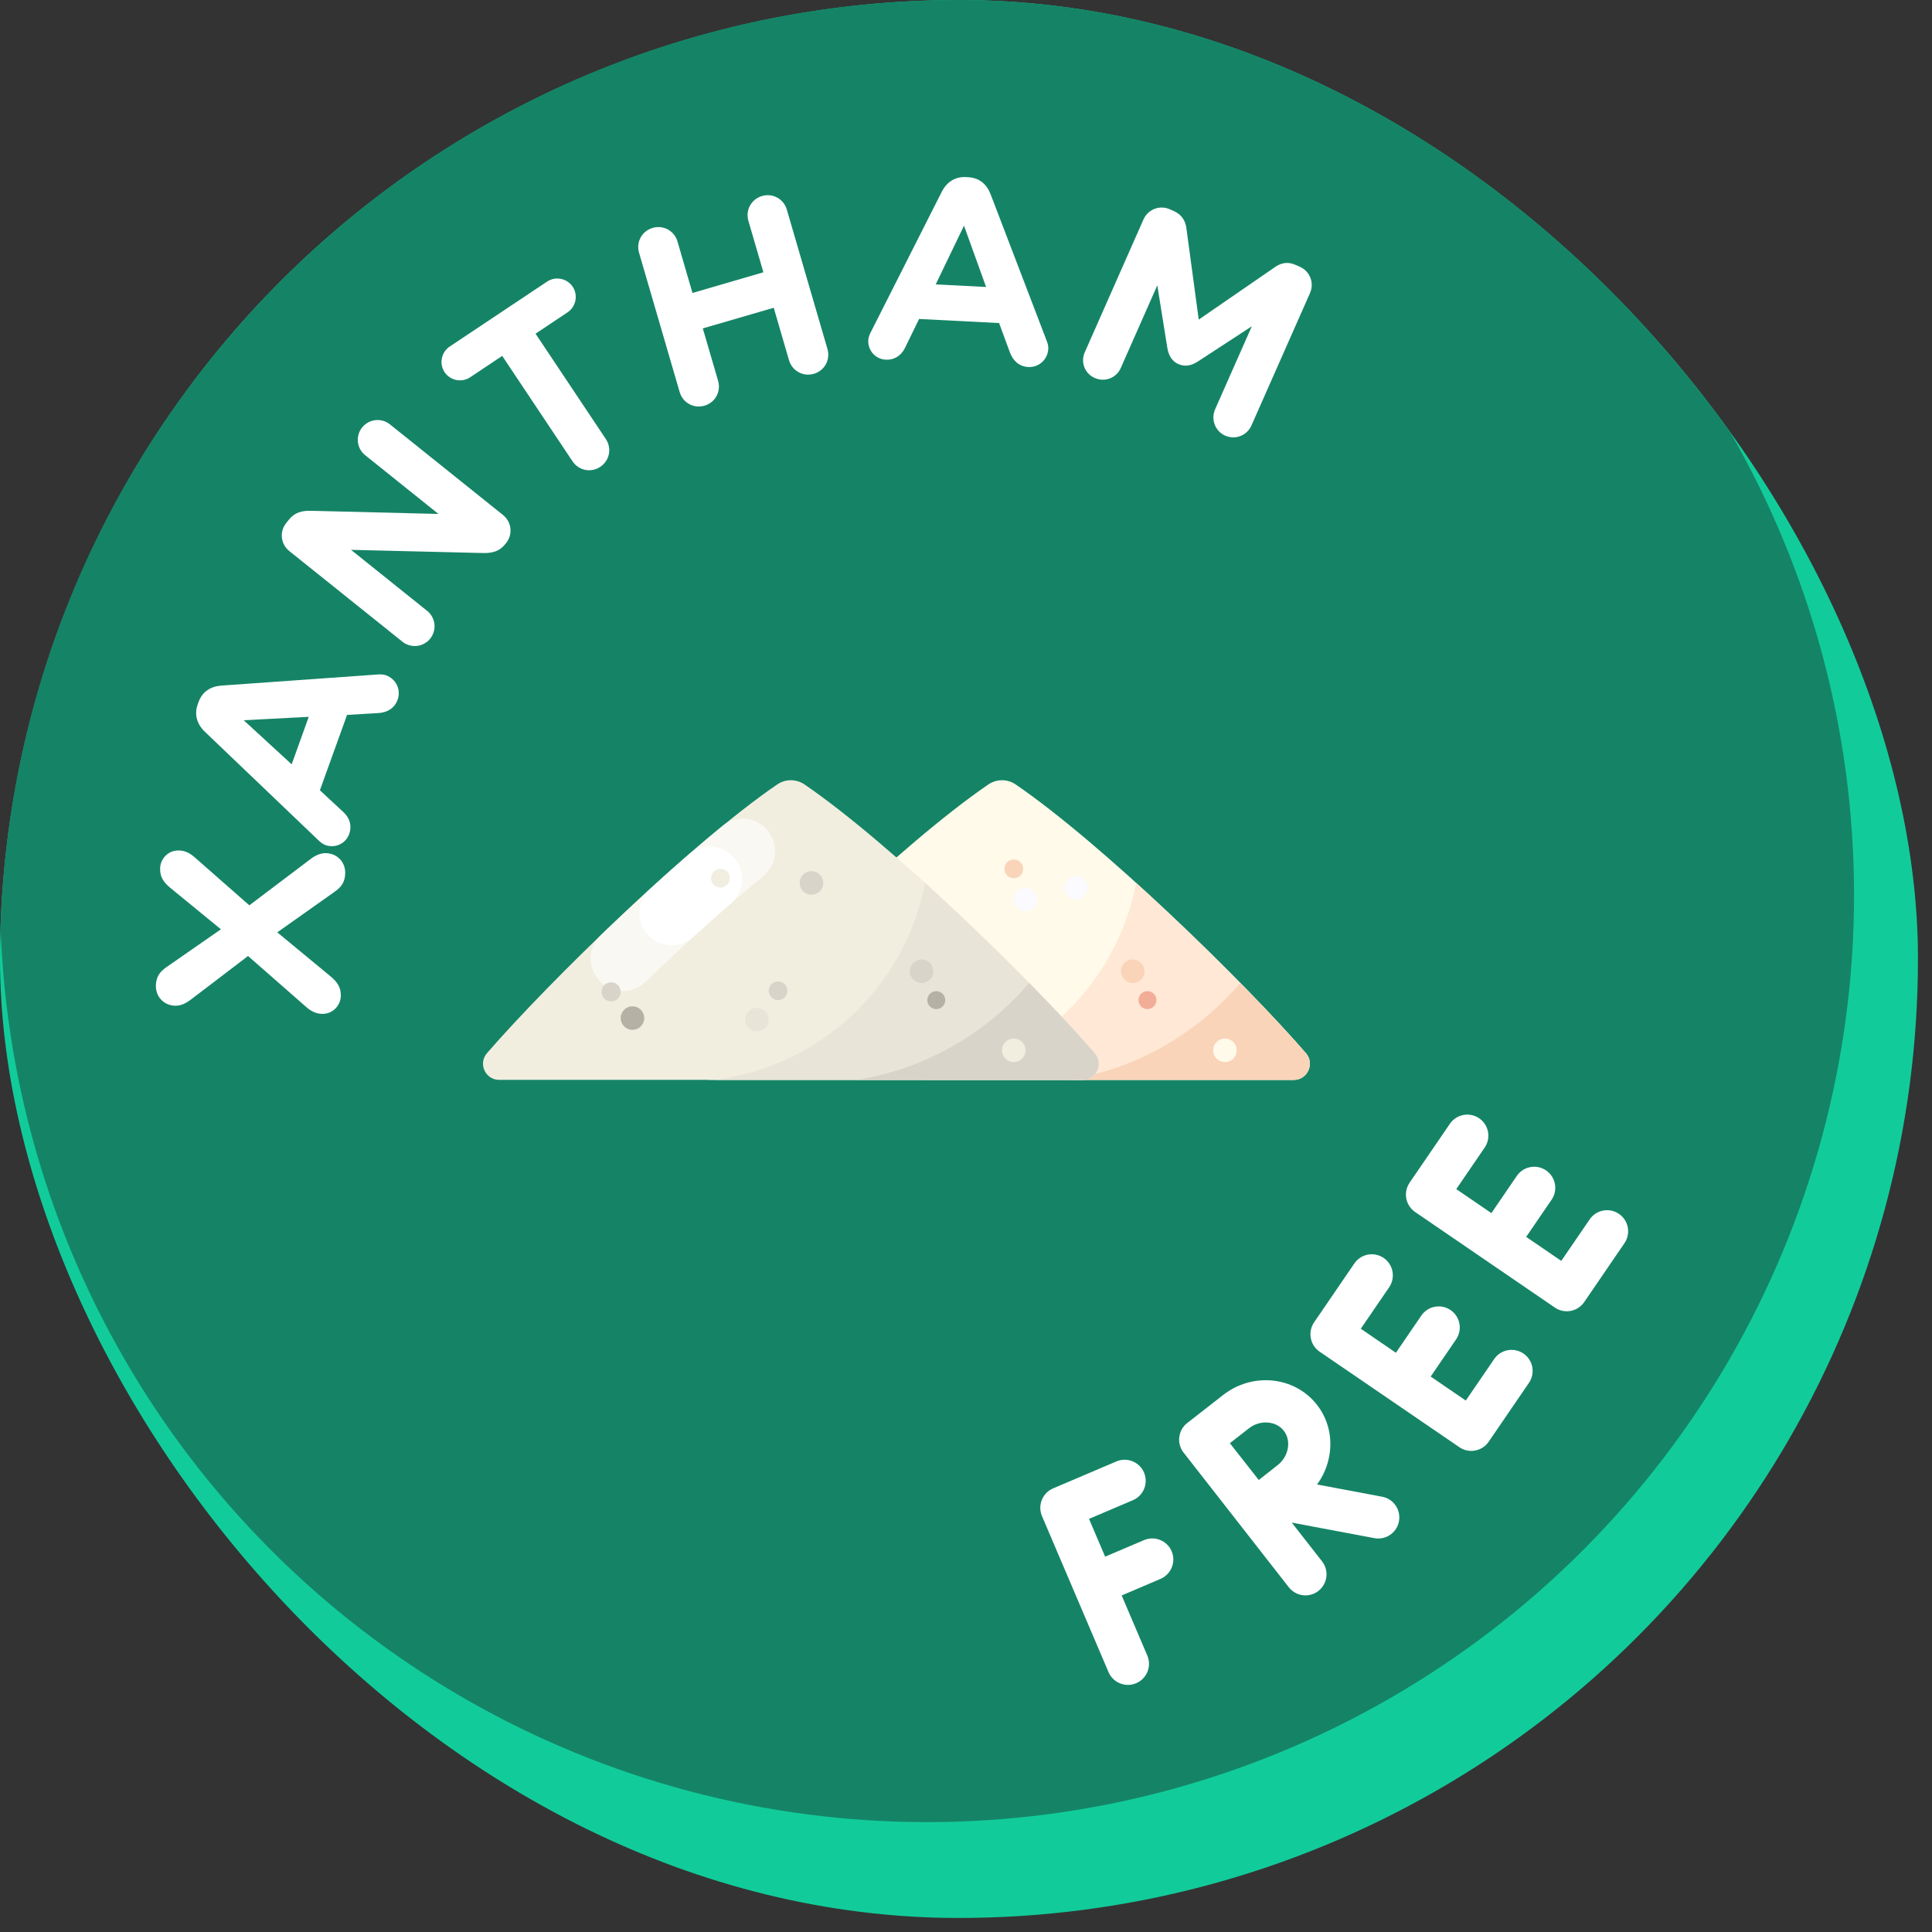 <svg width="52" height="52" viewBox="0 0 52 52" fill="none" xmlns="http://www.w3.org/2000/svg">
<rect x="0" y="0" width="52" height="52" fill="#333333" stroke="none"/>
<g clip-path="url(#clip0_1711_5007)">
<circle cx="25.811" cy="25.811" r="25.811" fill="#11CC9A"/>
<circle cx="24.951" cy="24.092" r="24.951" fill="#158466"/>
</g>
<g clip-path="url(#clip1_1711_5007)">
<path d="M30.79 41.453L29.745 41.898L29.311 40.881L30.492 40.378C30.78 40.255 30.914 39.922 30.791 39.634C30.669 39.346 30.336 39.212 30.047 39.335L28.345 40.06C28.206 40.119 28.097 40.231 28.041 40.37C27.985 40.51 27.986 40.666 28.045 40.805L29.836 45.005C29.928 45.221 30.138 45.35 30.358 45.35C30.432 45.35 30.508 45.335 30.58 45.304C30.869 45.181 31.003 44.848 30.88 44.56L30.19 42.942L31.235 42.496C31.523 42.373 31.657 42.04 31.535 41.752C31.412 41.464 31.079 41.33 30.79 41.453ZM41.004 36.431C40.746 36.254 40.393 36.32 40.216 36.579L39.452 37.696L38.507 37.05L39.191 36.049C39.368 35.791 39.301 35.438 39.043 35.261C38.784 35.084 38.431 35.151 38.255 35.409L37.571 36.41L36.626 35.763L37.39 34.646C37.566 34.388 37.5 34.035 37.242 33.858C36.983 33.681 36.63 33.747 36.453 34.006L35.369 35.591C35.193 35.85 35.259 36.203 35.517 36.38L39.28 38.952C39.375 39.017 39.487 39.051 39.6 39.051C39.635 39.051 39.67 39.048 39.705 39.041C39.853 39.014 39.983 38.928 40.068 38.804L41.152 37.219C41.329 36.96 41.263 36.607 41.004 36.431ZM43.575 32.672C43.316 32.495 42.963 32.561 42.786 32.82L42.022 33.937L41.077 33.291L41.761 32.291C41.938 32.032 41.872 31.679 41.613 31.502C41.355 31.325 41.002 31.392 40.825 31.65L40.141 32.651L39.196 32.005L39.96 30.887C40.137 30.629 40.071 30.276 39.812 30.099C39.553 29.922 39.2 29.989 39.024 30.247L37.94 31.832C37.855 31.957 37.823 32.109 37.85 32.257C37.878 32.405 37.964 32.536 38.088 32.621L41.85 35.194C41.948 35.261 42.059 35.293 42.17 35.293C42.351 35.293 42.529 35.206 42.639 35.045L43.723 33.46C43.899 33.201 43.833 32.849 43.575 32.672ZM37.653 40.946C37.602 41.219 37.364 41.409 37.096 41.409C37.062 41.409 37.026 41.406 36.991 41.399L34.768 40.981L35.583 42.024C35.776 42.271 35.732 42.627 35.485 42.82C35.381 42.901 35.258 42.94 35.136 42.94C34.968 42.94 34.801 42.865 34.689 42.722L31.857 39.097C31.664 38.851 31.707 38.494 31.954 38.301L31.956 38.3L32.919 37.548C33.714 36.926 34.848 37.044 35.446 37.81C35.739 38.185 35.86 38.658 35.785 39.143C35.739 39.44 35.623 39.717 35.449 39.955L37.2 40.284C37.508 40.342 37.711 40.639 37.653 40.946ZM34.553 38.508C34.343 38.24 33.914 38.209 33.617 38.442L33.102 38.844C33.254 39.037 33.413 39.24 33.49 39.338C33.58 39.454 33.735 39.65 33.88 39.834C34.068 39.685 34.271 39.525 34.391 39.432C34.537 39.318 34.636 39.15 34.664 38.969C34.69 38.798 34.651 38.634 34.553 38.508Z" fill="white"/>
<path d="M8.659 27.288C8.505 27.282 8.381 27.221 8.252 27.112L6.676 25.731L5.113 26.922C5.005 27.002 4.863 27.074 4.709 27.069C4.408 27.058 4.185 26.826 4.196 26.518C4.205 26.287 4.3 26.157 4.48 26.031L5.946 25.012L4.585 23.898C4.401 23.744 4.301 23.601 4.31 23.363C4.318 23.125 4.516 22.88 4.824 22.891C4.978 22.896 5.102 22.957 5.231 23.067L6.711 24.367L8.374 23.11C8.482 23.029 8.625 22.957 8.779 22.963C9.08 22.974 9.303 23.206 9.291 23.514C9.283 23.745 9.187 23.874 9.008 24.001L7.463 25.094L8.898 26.28C9.081 26.434 9.181 26.578 9.173 26.816C9.164 27.053 8.966 27.299 8.659 27.288Z" fill="white"/>
<path d="M8.756 22.744C8.684 22.718 8.621 22.665 8.56 22.606L5.511 19.692C5.301 19.489 5.223 19.231 5.323 18.954L5.344 18.895C5.444 18.618 5.666 18.475 5.957 18.453L10.165 18.154C10.249 18.148 10.322 18.152 10.388 18.175C10.658 18.273 10.799 18.562 10.702 18.832C10.616 19.069 10.421 19.177 10.177 19.193L9.341 19.242L8.61 21.27L9.251 21.866C9.418 22.022 9.475 22.236 9.399 22.447C9.304 22.71 9.019 22.839 8.756 22.744ZM7.85 20.572L8.31 19.294L6.559 19.385L7.85 20.572Z" fill="white"/>
<path d="M10.831 17.271L7.788 14.833C7.553 14.645 7.516 14.31 7.705 14.075L7.775 13.988C7.937 13.786 8.131 13.744 8.371 13.748L11.801 13.833L9.829 12.252C9.6 12.069 9.563 11.734 9.747 11.505C9.931 11.275 10.265 11.238 10.495 11.422L13.537 13.86C13.772 14.049 13.809 14.383 13.621 14.618L13.599 14.645C13.437 14.847 13.242 14.889 13.003 14.885L9.448 14.799L11.496 16.441C11.726 16.625 11.762 16.959 11.579 17.189C11.395 17.418 11.06 17.455 10.831 17.271Z" fill="white"/>
<path d="M15.409 12.415L13.517 9.579L12.655 10.154C12.428 10.306 12.118 10.244 11.966 10.017C11.815 9.79 11.877 9.479 12.104 9.327L14.724 7.58C14.951 7.428 15.262 7.49 15.414 7.717C15.565 7.944 15.503 8.255 15.276 8.406L14.414 8.981L16.306 11.817C16.473 12.068 16.407 12.398 16.156 12.565C15.906 12.732 15.576 12.666 15.409 12.415Z" fill="white"/>
<path d="M18.293 10.552L17.2 6.802C17.116 6.513 17.278 6.218 17.567 6.134C17.855 6.05 18.151 6.212 18.235 6.501L18.638 7.885L20.547 7.329L20.143 5.944C20.059 5.656 20.221 5.36 20.51 5.276C20.799 5.192 21.094 5.354 21.178 5.643L22.271 9.393C22.355 9.682 22.194 9.977 21.905 10.061C21.616 10.145 21.32 9.983 21.236 9.694L20.825 8.283L18.916 8.839L19.328 10.251C19.412 10.54 19.25 10.835 18.961 10.919C18.672 11.003 18.377 10.841 18.293 10.552Z" fill="white"/>
<path d="M23.37 9.153C23.374 9.076 23.406 9 23.445 8.925L25.348 5.161C25.48 4.901 25.706 4.751 25.999 4.766L26.062 4.77C26.356 4.785 26.557 4.956 26.662 5.228L28.17 9.168C28.201 9.246 28.219 9.317 28.215 9.387C28.201 9.674 27.965 9.893 27.678 9.878C27.427 9.865 27.266 9.71 27.18 9.481L26.891 8.695L24.738 8.585L24.354 9.371C24.252 9.576 24.064 9.693 23.84 9.681C23.561 9.667 23.355 9.432 23.37 9.153ZM25.185 7.655L26.541 7.724L25.946 6.074L25.185 7.655Z" fill="white"/>
<path d="M29.197 9.481L30.776 5.908C30.898 5.633 31.212 5.512 31.487 5.633L31.596 5.682C31.807 5.775 31.907 5.949 31.931 6.136L32.264 8.602L34.322 7.185C34.498 7.064 34.676 7.043 34.874 7.131L34.983 7.179C35.258 7.3 35.38 7.614 35.258 7.89L33.684 11.449C33.563 11.725 33.249 11.846 32.973 11.724C32.705 11.605 32.586 11.285 32.705 11.016L33.693 8.782L32.239 9.731C32.069 9.84 31.899 9.879 31.719 9.8C31.54 9.721 31.455 9.568 31.42 9.369L31.149 7.68L30.164 9.908C30.045 10.177 29.734 10.292 29.465 10.173C29.196 10.055 29.078 9.75 29.197 9.481Z" fill="white"/>
<path d="M26.601 21.114C24.271 22.707 20.477 26.4 18.79 28.346C18.546 28.627 18.746 29.065 19.119 29.065H34.819C35.192 29.065 35.392 28.627 35.148 28.346C33.462 26.4 29.667 22.707 27.337 21.114C27.115 20.962 26.823 20.962 26.601 21.114Z" fill="#FFFAE9"/>
<path d="M34.819 29.065H24.922C27.765 28.709 30.046 26.547 30.581 23.764C32.348 25.364 34.131 27.173 35.148 28.346C35.392 28.628 35.191 29.065 34.819 29.065Z" fill="#FFE5D2" fill-opacity="0.85"/>
<path d="M34.819 29.066H28.74C30.59 28.771 32.22 27.819 33.383 26.456C34.079 27.163 34.69 27.819 35.147 28.346C35.391 28.627 35.192 29.066 34.819 29.066Z" fill="#F9D4B9"/>
<path d="M30.883 27.16C31.017 27.16 31.125 27.052 31.125 26.918C31.125 26.785 31.017 26.677 30.883 26.677C30.75 26.677 30.642 26.785 30.642 26.918C30.642 27.052 30.75 27.16 30.883 27.16Z" fill="#F2AD97"/>
<path d="M30.49 26.458C30.665 26.458 30.806 26.316 30.806 26.141C30.806 25.966 30.665 25.824 30.49 25.824C30.315 25.824 30.173 25.966 30.173 26.141C30.173 26.316 30.315 26.458 30.49 26.458Z" fill="#F9D4B9"/>
<path d="M32.969 28.586C33.144 28.586 33.286 28.444 33.286 28.269C33.286 28.094 33.144 27.952 32.969 27.952C32.794 27.952 32.652 28.094 32.652 28.269C32.652 28.444 32.794 28.586 32.969 28.586Z" fill="#FFFAE9"/>
<path d="M27.286 23.637C27.425 23.637 27.538 23.524 27.538 23.385C27.538 23.246 27.425 23.133 27.286 23.133C27.147 23.133 27.034 23.246 27.034 23.385C27.034 23.524 27.147 23.637 27.286 23.637Z" fill="#F9D4B9"/>
<path d="M28.959 24.211C29.134 24.211 29.276 24.069 29.276 23.894C29.276 23.72 29.134 23.578 28.959 23.578C28.784 23.578 28.642 23.72 28.642 23.894C28.642 24.069 28.784 24.211 28.959 24.211Z" fill="#FAFAFF"/>
<path d="M27.603 24.528C27.778 24.528 27.92 24.386 27.92 24.211C27.92 24.036 27.778 23.895 27.603 23.895C27.428 23.895 27.286 24.036 27.286 24.211C27.286 24.386 27.428 24.528 27.603 24.528Z" fill="#FAFAFF"/>
<path d="M20.918 21.114C18.588 22.707 14.794 26.4 13.107 28.346C12.863 28.627 13.063 29.065 13.436 29.065H29.136C29.509 29.065 29.709 28.627 29.465 28.346C27.778 26.4 23.984 22.707 21.654 21.114C21.432 20.962 21.14 20.962 20.918 21.114Z" fill="#F1EEE0"/>
<path d="M29.136 29.065H19.239C22.082 28.709 24.363 26.547 24.898 23.764C26.665 25.364 28.448 27.173 29.465 28.346C29.709 28.628 29.508 29.065 29.136 29.065Z" fill="#E8E4D8"/>
<path d="M29.136 29.066H23.057C24.907 28.771 26.537 27.819 27.7 26.456C28.395 27.163 29.007 27.819 29.464 28.346C29.708 28.627 29.509 29.066 29.136 29.066Z" fill="#D8D4C9"/>
<path d="M25.2 27.16C25.333 27.16 25.442 27.052 25.442 26.918C25.442 26.785 25.333 26.677 25.2 26.677C25.066 26.677 24.958 26.785 24.958 26.918C24.958 27.052 25.066 27.16 25.2 27.16Z" fill="#B5B1A4"/>
<path d="M17.023 27.718C17.198 27.718 17.34 27.577 17.34 27.402C17.34 27.227 17.198 27.085 17.023 27.085C16.848 27.085 16.706 27.227 16.706 27.402C16.706 27.577 16.848 27.718 17.023 27.718Z" fill="#B5B1A4"/>
<path d="M24.806 26.458C24.982 26.458 25.123 26.316 25.123 26.141C25.123 25.966 24.982 25.824 24.806 25.824C24.631 25.824 24.49 25.966 24.49 26.141C24.49 26.316 24.631 26.458 24.806 26.458Z" fill="#D8D4C9"/>
<path d="M27.286 28.586C27.461 28.586 27.603 28.444 27.603 28.269C27.603 28.094 27.461 27.952 27.286 27.952C27.111 27.952 26.969 28.094 26.969 28.269C26.969 28.444 27.111 28.586 27.286 28.586Z" fill="#F1EEE0"/>
<path d="M20.942 26.919C21.082 26.919 21.194 26.806 21.194 26.667C21.194 26.528 21.082 26.415 20.942 26.415C20.803 26.415 20.691 26.528 20.691 26.667C20.691 26.806 20.803 26.919 20.942 26.919Z" fill="#D8D4C9"/>
<path d="M21.841 24.081C22.016 24.081 22.158 23.939 22.158 23.764C22.158 23.589 22.016 23.447 21.841 23.447C21.666 23.447 21.524 23.589 21.524 23.764C21.524 23.939 21.666 24.081 21.841 24.081Z" fill="#D8D4C9"/>
<path d="M20.374 27.761C20.549 27.761 20.691 27.619 20.691 27.444C20.691 27.269 20.549 27.127 20.374 27.127C20.199 27.127 20.057 27.269 20.057 27.444C20.057 27.619 20.199 27.761 20.374 27.761Z" fill="#E8E4D8"/>
<path d="M17.367 26.434C18.413 25.424 19.54 24.399 20.546 23.577C20.878 23.306 20.96 22.832 20.738 22.465L20.729 22.45C20.458 22.002 19.854 21.898 19.448 22.229C18.4 23.086 17.239 24.14 16.16 25.18C15.837 25.492 15.805 26 16.091 26.346C16.095 26.351 16.098 26.355 16.102 26.36C16.422 26.749 17.004 26.784 17.367 26.434Z" fill="#F9F8F2"/>
<path d="M18.66 25.218C19.001 24.907 19.341 24.603 19.676 24.313C20.015 24.018 20.071 23.512 19.804 23.15C19.8 23.146 19.797 23.141 19.794 23.136C19.496 22.732 18.916 22.669 18.537 22.998C18.191 23.299 17.838 23.613 17.487 23.934C17.159 24.233 17.114 24.733 17.381 25.087C17.385 25.092 17.388 25.097 17.392 25.102C17.698 25.507 18.286 25.561 18.66 25.218Z" fill="white"/>
<path d="M16.448 26.954C16.591 26.954 16.706 26.839 16.706 26.697C16.706 26.554 16.591 26.439 16.448 26.439C16.306 26.439 16.191 26.554 16.191 26.697C16.191 26.839 16.306 26.954 16.448 26.954Z" fill="#D8D4C9"/>
<path d="M19.391 23.889C19.53 23.889 19.643 23.776 19.643 23.637C19.643 23.497 19.53 23.385 19.391 23.385C19.252 23.385 19.139 23.497 19.139 23.637C19.139 23.776 19.252 23.889 19.391 23.889Z" fill="#F1EEE0"/>
</g>
<defs>
<clipPath id="clip0_1711_5007">
<rect width="51.623" height="51.623" rx="25.811" fill="white"/>
</clipPath>
<clipPath id="clip1_1711_5007">
<rect width="42" height="42" fill="white" transform="translate(3 4)"/>
</clipPath>
</defs>
</svg>

